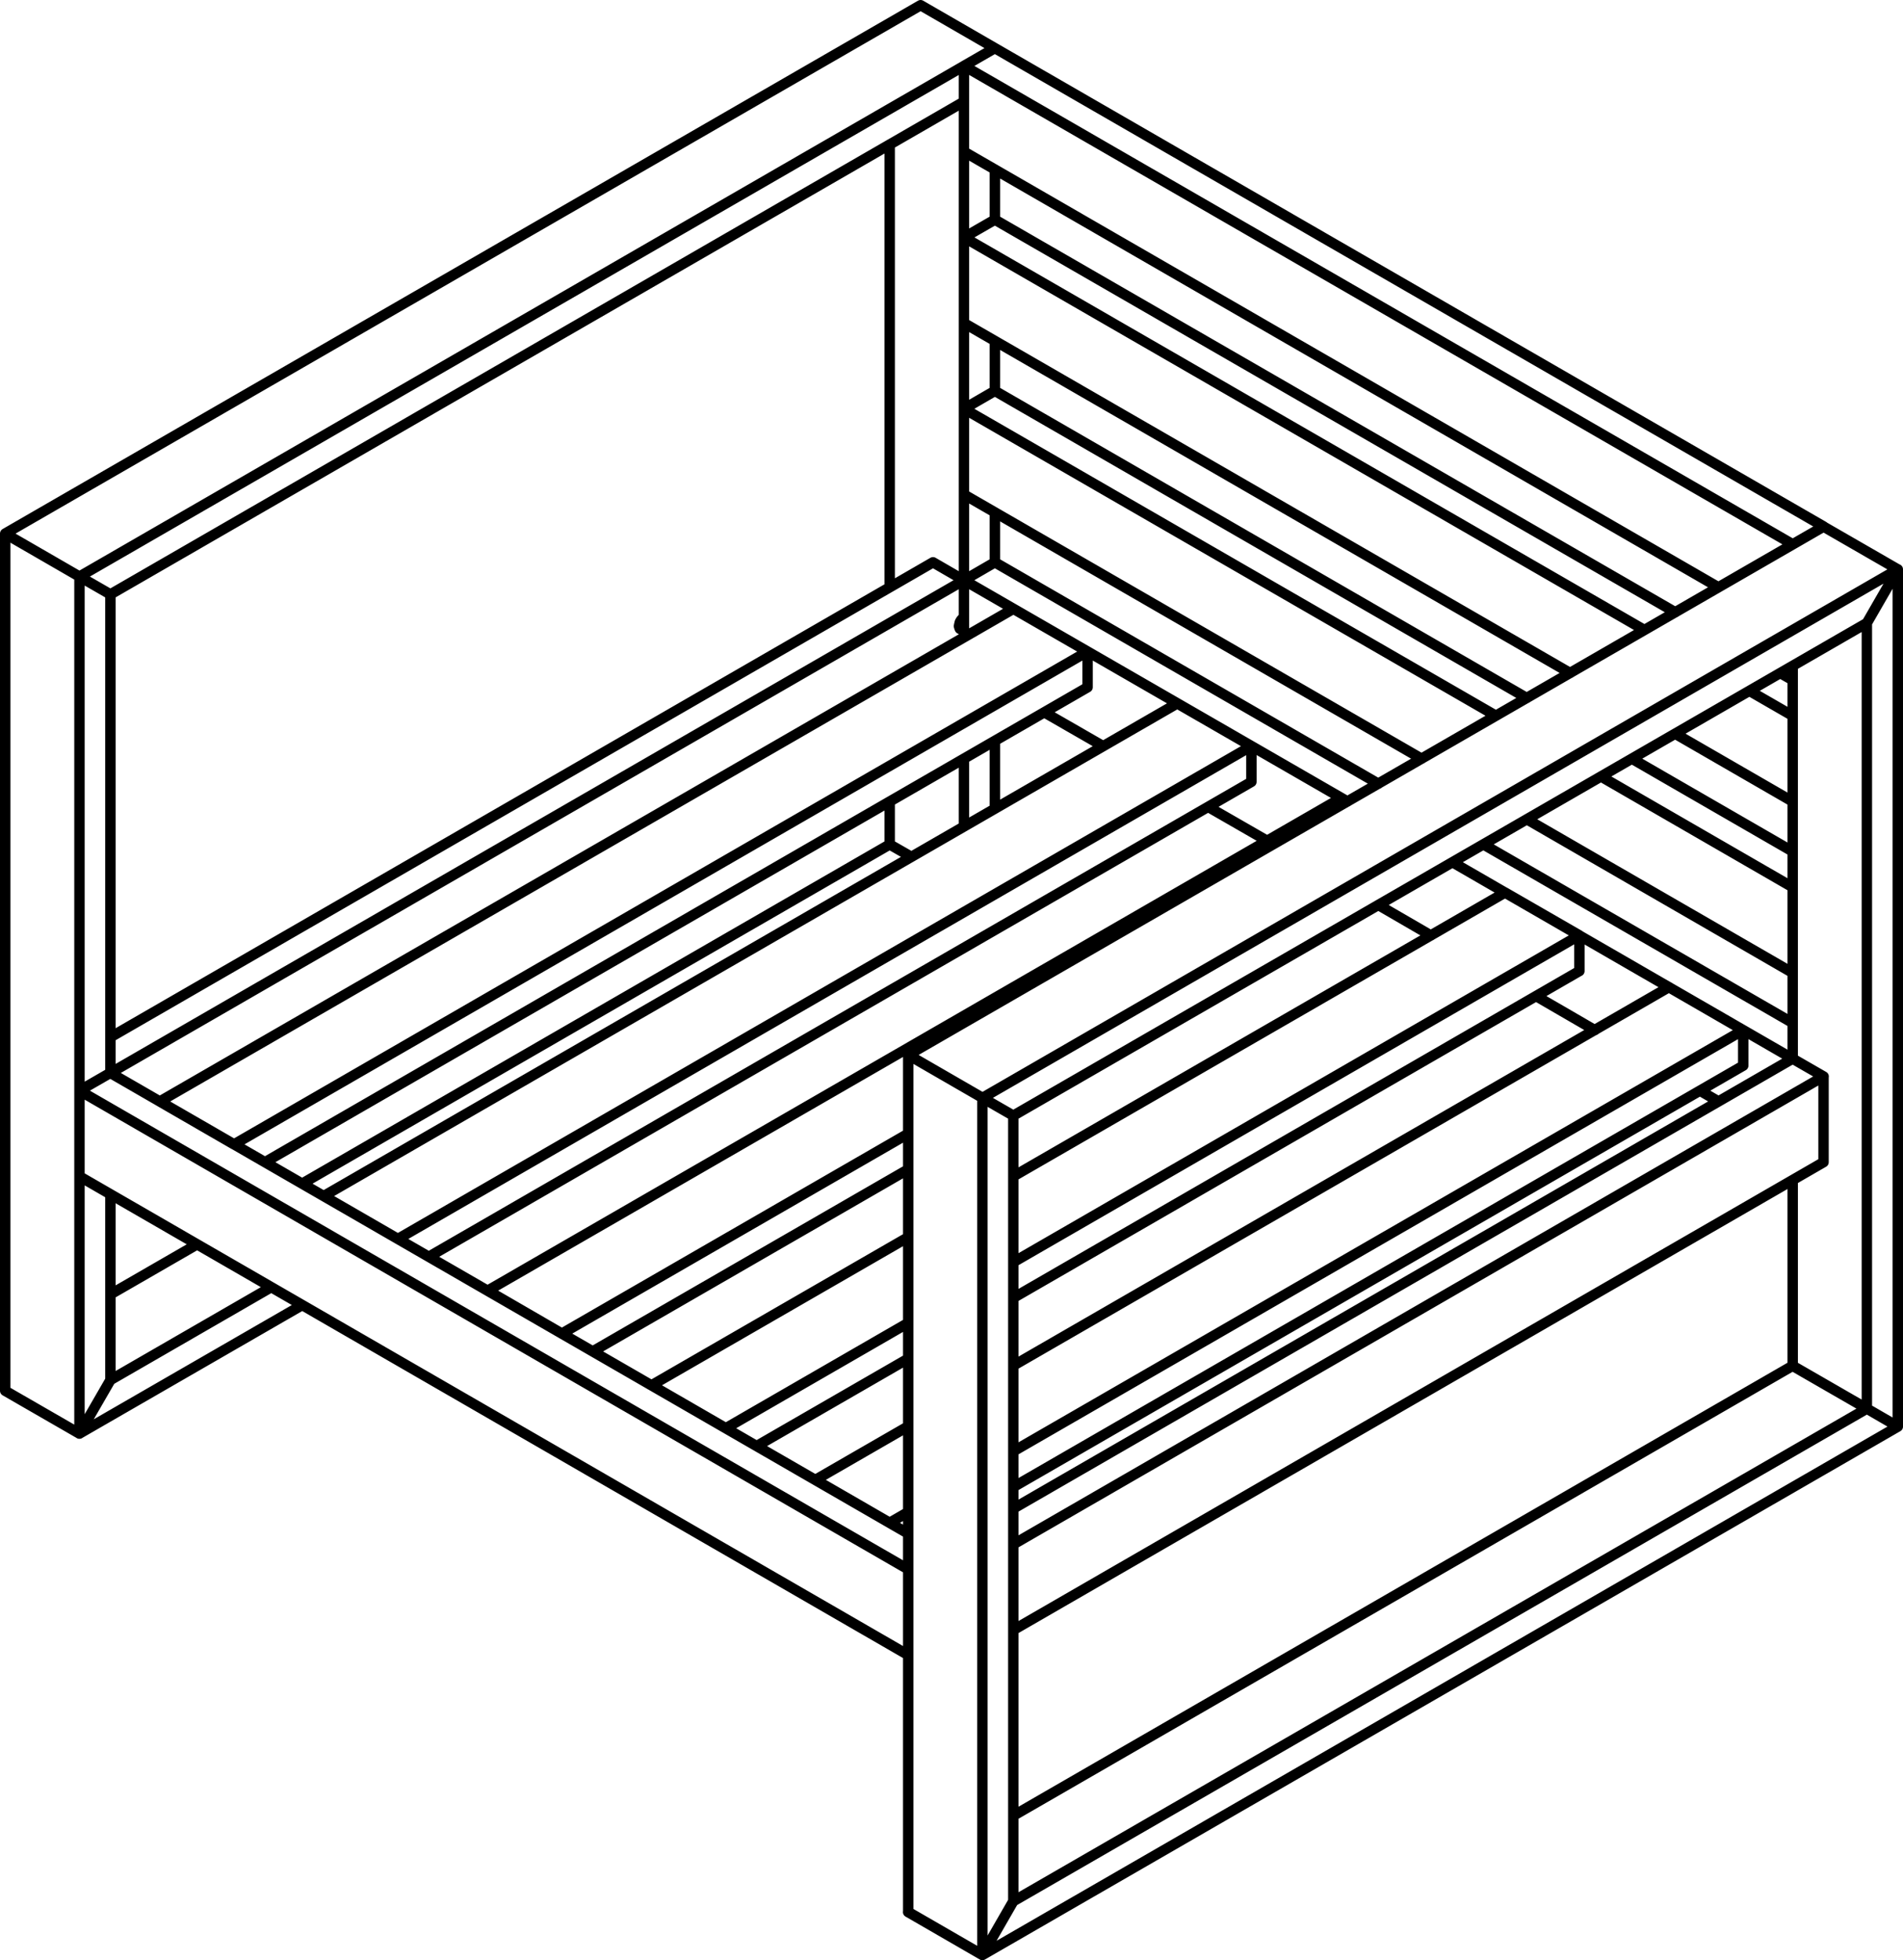 <?xml version="1.0" encoding="UTF-8"?>
<svg id="Capa_2" data-name="Capa 2" xmlns="http://www.w3.org/2000/svg" viewBox="0 0 182.71 188.21">
  <defs>
    <style>
      .cls-1 {
        fill: none;
        stroke: #000;
        stroke-linecap: round;
        stroke-linejoin: round;
      }
    </style>
  </defs>
  <g id="Capa_1-2" data-name="Capa 1">
    <path class="cls-1" d="M97.29,182.55v-75.43M97.29,107.12l-2.97-1.71M97.29,182.55l-2.97,5.16M94.32,187.71v-82.29M87.2,101.29l7.13,4.12M87.2,183.58v-82.29M87.2,183.58l7.13,4.12M85.42,56.39V13.87M85.42,81.08v-4.12M87.5,82.27l-2.08-1.19M95.52,4.62l-7.13-4.12M95.52,21.09v-4.82M95.52,37.53v-4.8M95.52,53.99v-4.8M95.52,77.65v-6.52M92.55,61.19V9.76M92.55,79.36v-6.51M172.12,113.31v17.83M172.12,63.93v37.72M172.12,131.14l7.13,4.11M179.24,59.82v75.43M179.24,135.25l2.97,1.72M182.21,54.67v82.31M179.24,59.82l2.97-5.16M175.08,50.56l7.13,4.11M10.6,57.07l-2.97-1.71M10.6,132.51l-2.97,5.14M10.6,114.68v17.83M10.6,57.07v45.95M.5,51.23v82.31M7.63,137.65l-7.13-4.11M7.63,55.36v82.29M7.63,55.36l-7.13-4.12M92.55,9.76L10.6,57.07M88.39.5L.5,51.23M95.52,4.62L7.63,55.36M95.52,4.62l-7.13-4.12M10.6,57.07l-2.97-1.71M7.63,55.36l-7.13-4.12M97.29,107.12l81.95-47.3M179.24,59.82l2.97-5.16M97.29,107.12l-2.97-1.71M94.32,105.42l87.89-50.75M175.08,50.56l7.13,4.11M87.2,101.29l87.89-50.73M87.2,101.29l7.13,4.12M18.92,119.48l-8.32,4.8M85.42,81.08l-56.41,32.57M85.42,81.08l2.08,1.19M.5,133.54l7.13,4.11M26.04,123.59l-15.45,8.92M10.6,132.51l-2.97,5.14M29.01,125.31l-21.39,12.34M179.24,135.25l-7.13-4.11M97.29,174.34l74.82-43.2M94.32,187.71l87.89-50.73M179.24,135.25l2.97,1.72M97.29,182.55l81.95-47.3M94.32,187.71l-7.13-4.12M97.29,182.55l-2.97,5.16M163.21,104.72l1.78,1.03M147.48,95.64l5.64,3.27M132.33,86.89l5.05,2.93M115.99,77.47l5.65,3.25M100.26,68.39l5.65,3.25M92.55,55.71v5.48M139.46,82.79l32.66,18.86M92.55,55.71l36.82,21.24M142.43,81.08l29.69,17.14M95.52,53.99l36.82,21.26M95.52,53.99l-2.97,1.72M95.52,4.62l79.57,45.93M95.52,4.62l-2.97,1.71M92.55,14.56l72.44,41.83M92.55,6.33l79.57,45.93M92.55,6.33v8.23M175.08,50.56l-2.97,1.71M156.69,72.85l15.43,8.91M95.52,37.53l51.07,29.49M95.52,37.53l-2.97,1.72M146.59,78.66l25.53,14.75M92.55,47.48l43.94,25.37M153.72,74.56l18.4,10.63M92.55,39.25l51.07,29.47M92.55,39.25v8.23M172.12,85.19v8.23M160.84,70.45l11.27,6.51M92.55,31.02l58.2,33.6M92.55,22.79v8.23M167.96,66.33l4.16,2.4M92.55,22.79l65.33,37.7M170.92,64.62l1.19.68M95.52,21.09l65.33,37.7M95.52,21.09l-2.97,1.71M172.12,68.73v8.23M87.2,147.25L10.6,103.02M7.63,104.72l2.97-1.71M87.2,150.68L7.63,104.72M7.63,112.95v-8.23M87.2,158.91L7.63,112.95M87.2,158.91v-8.23M113.03,67.54l7.13,4.11M31.08,114.84l81.95-47.3M41.17,120.67l78.98-45.6M120.15,71.64v3.43M38.2,118.96l81.95-47.32M31.08,114.84l7.13,4.12M128.78,76.62l.59.34M46.83,123.92l81.95-47.3M56.92,129.75l30.27-17.47M53.94,128.05l33.26-19.2M46.83,123.92l7.11,4.12M92.14,60.34l.09-.02.14-.05M92.37,60.26l.18.11M89.58,53.99L10.6,99.59M92.55,55.71l-2.97-1.72M92.55,61.19v-.82M92.55,59.27l-.14.11-.14.16-.11.18-.05.2-.04.2.04.14.05.12.11.05h.14l.14-.05M92.55,59.27v-3.56M92.55,55.71L10.6,103.02M172.12,101.65l2.97,1.71M97.29,144.85l74.82-43.2M97.29,156.51l77.79-44.92M175.08,103.36v8.23M97.29,148.28l77.79-44.92M97.29,124.62l54.34-31.38M72.66,138.84l14.54-8.39M151.64,89.81v3.43M97.29,121.19l54.34-31.38M69.69,137.13l17.51-10.11M144.51,85.7l7.13,4.11M97.29,112.95l47.21-27.25M62.56,133.01l24.64-14.22M62.56,133.01l7.13,4.12M160.24,94.79l7.13,4.12M97.29,131.12l62.95-36.34M78.29,142.09l8.91-5.14M97.29,142.78l70.08-40.46M167.37,98.91v3.41M97.29,139.35l70.08-40.44M85.42,146.21l1.78-1.03M78.29,142.09l7.13,4.12M25.44,111.59l78.98-45.6M104.42,62.56v3.43M22.47,109.88l81.95-47.32M97.29,58.45l7.13,4.11M15.34,105.76l81.95-47.3M15.34,105.76l7.13,4.12"/>
  </g>
</svg>